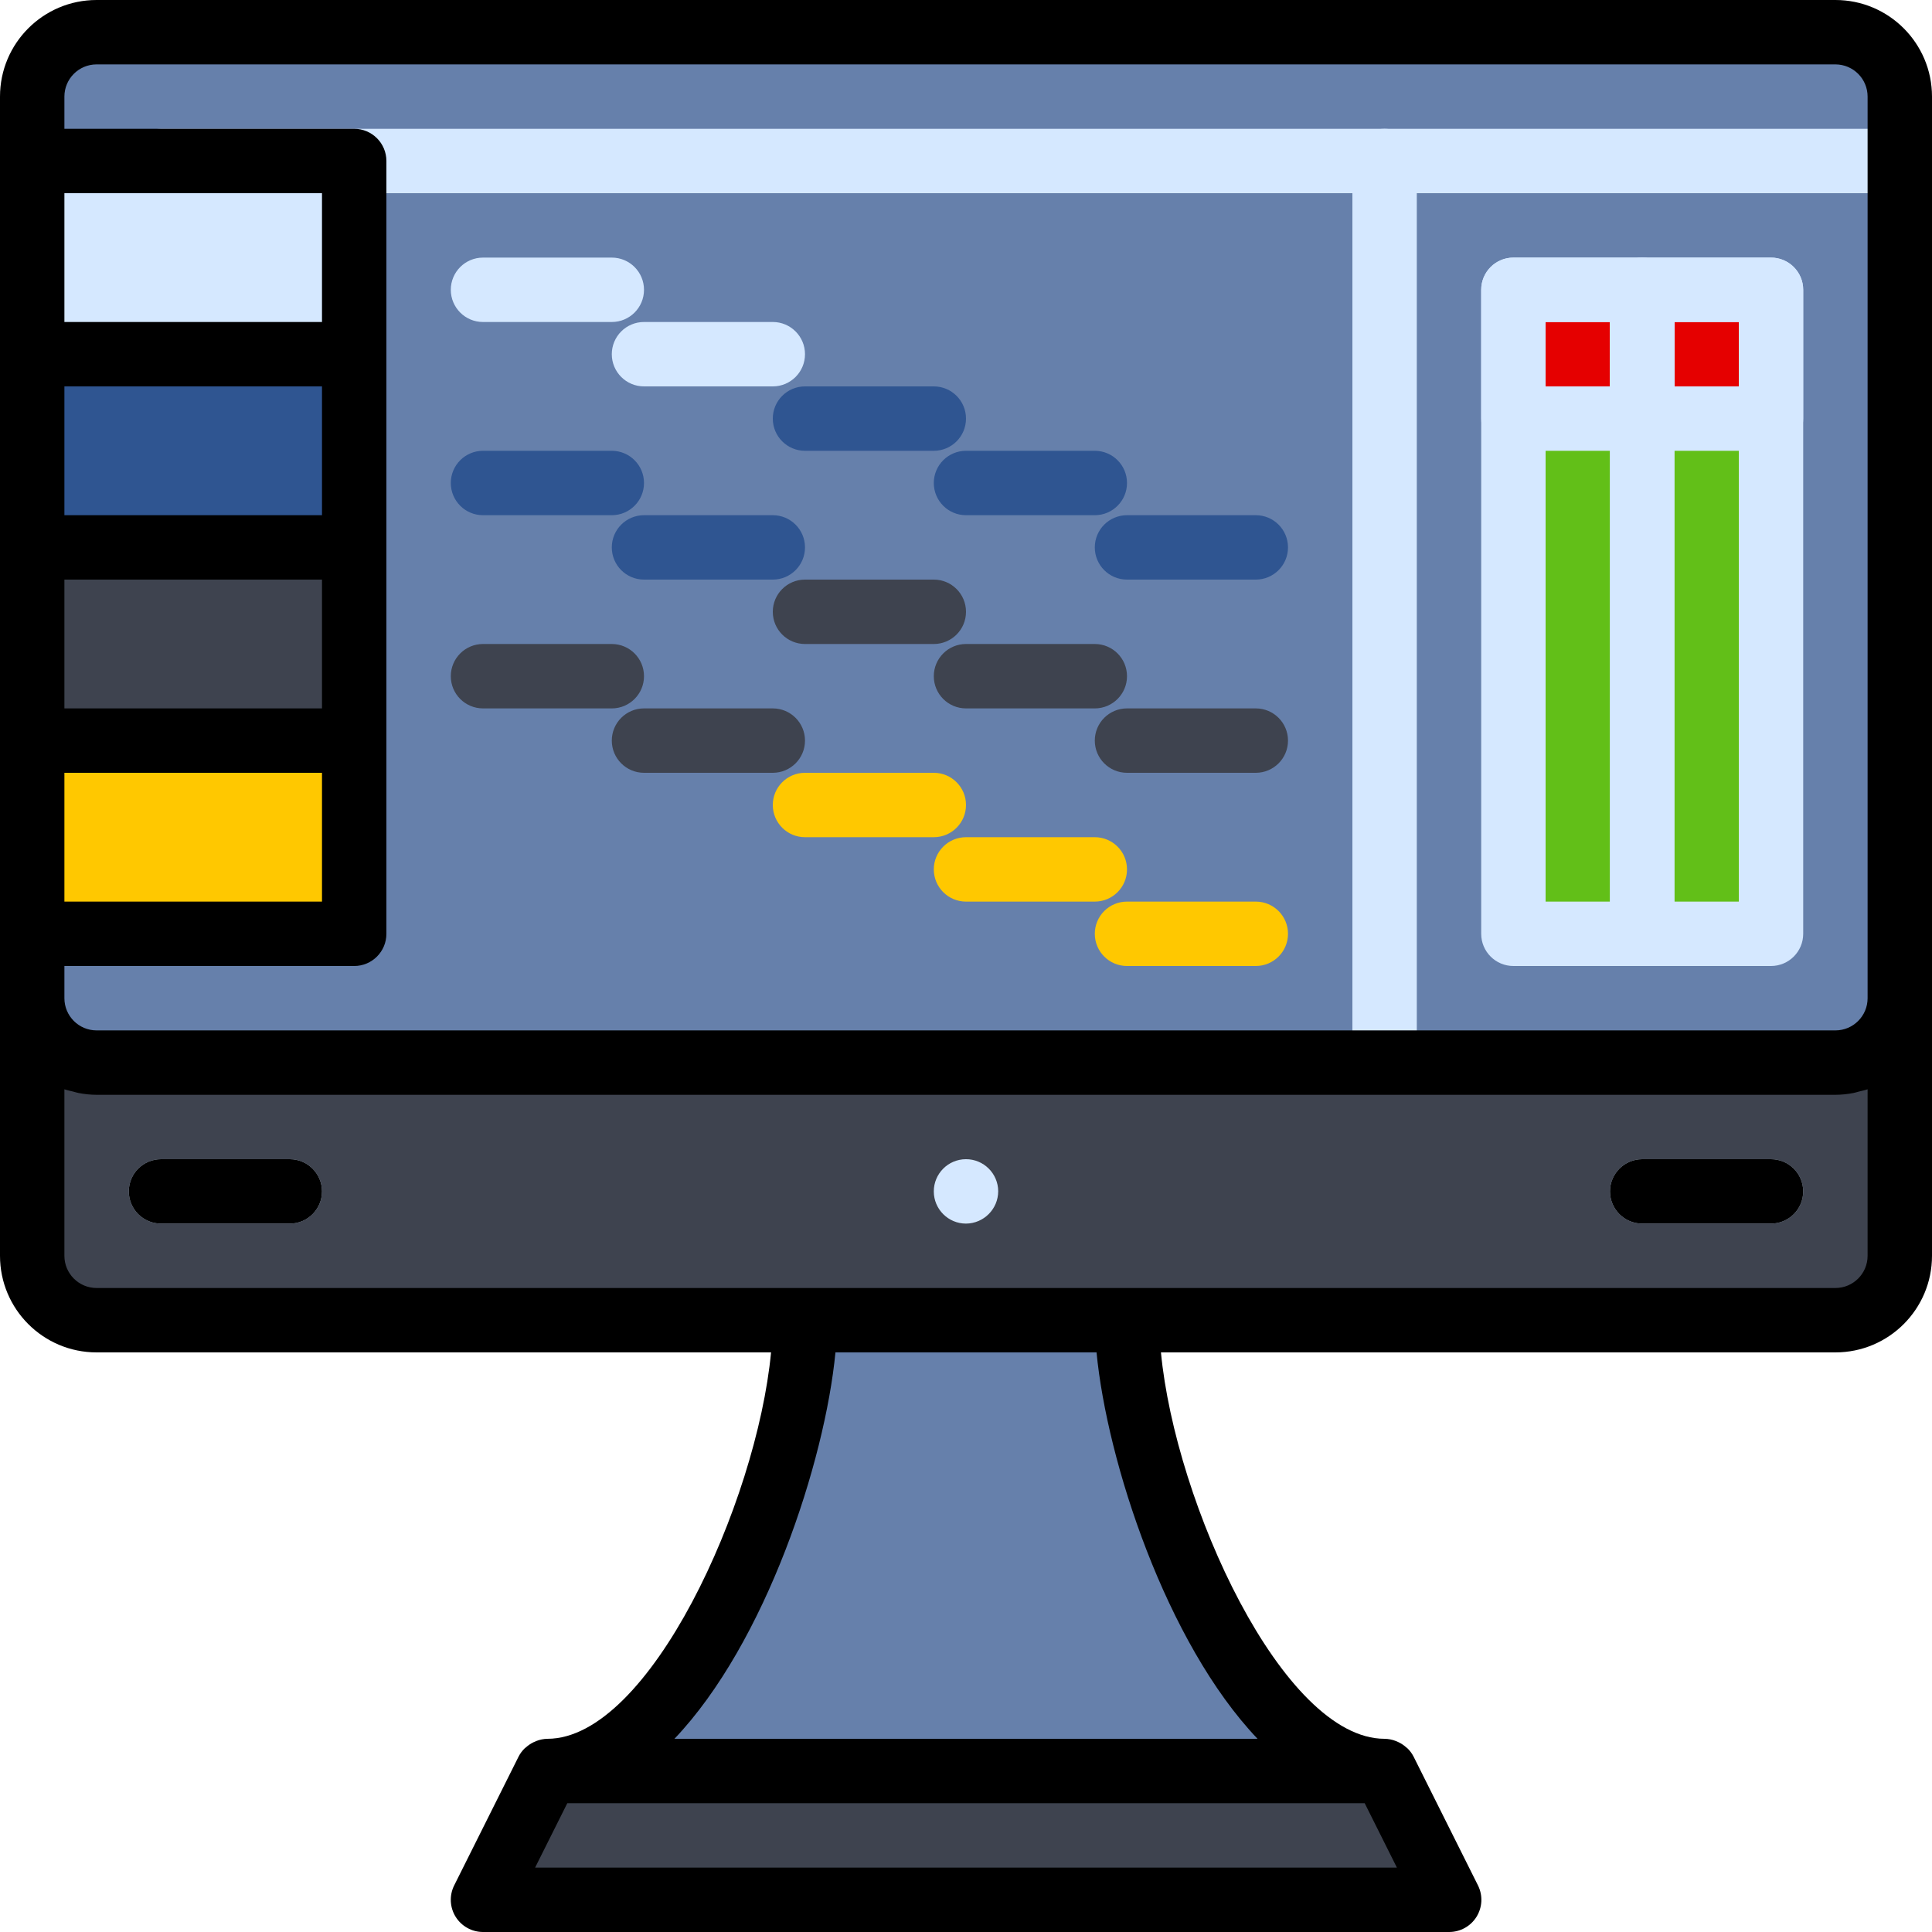 <svg height="480pt" viewBox="0 0 480 480" width="480pt" xmlns="http://www.w3.org/2000/svg"><path d="m24 8h432c8.836 0 16 7.164 16 16v224c0 8.836-7.164 16-16 16h-432c-8.836 0-16-7.164-16-16v-224c0-8.836 7.164-16 16-16zm0 0" fill="#6680ab"/><path d="m40 32c-4.418 0-8 3.582-8 8s3.582 8 8 8h432v-16zm0 0" fill="#d5e8ff"/><path d="m8 40h80v48h-80zm0 0" fill="#d5e8ff"/><path d="m8 88h80v48h-80zm0 0" fill="#2f5591"/><path d="m8 136h80v48h-80zm0 0" fill="#3e434f"/><path d="m8 184h80v48h-80zm0 0" fill="#ffc800"/><path d="m456 264h-432c-8.836 0-16-7.164-16-16v64c0 8.836 7.164 16 16 16h432c8.836 0 16-7.164 16-16v-64c0 8.836-7.164 16-16 16zm0 0" fill="#3e434f"/><path d="m240 304c-4.414 0-7.992-3.574-8-7.988-.008-4.41 3.559-7.996 7.973-8.012 4.414-.016 8.004 3.547 8.027 7.961-.012 4.418-3.582 8.004-8 8.039zm0-8.039" fill="#d5e8ff"/><path d="m72 304h-32c-4.418 0-8-3.582-8-8s3.582-8 8-8h32c4.418 0 8 3.582 8 8s-3.582 8-8 8zm0 0" fill="#d5e8ff"/><path d="m440 304h-32c-4.418 0-8-3.582-8-8s3.582-8 8-8h32c4.418 0 8 3.582 8 8s-3.582 8-8 8zm0 0" fill="#d5e8ff"/><path d="m344 440c-35.344 0-64-76.656-64-112h-80c0 35.344-28.656 112-64 112zm0 0" fill="#6680ab"/><path d="m360 472h-240l16-32h208zm0 0" fill="#3e434f"/><path d="m152 80h-32c-4.418 0-8-3.582-8-8s3.582-8 8-8h32c4.418 0 8 3.582 8 8s-3.582 8-8 8zm0 0" fill="#d5e8ff"/><path d="m232 112h-32c-4.418 0-8-3.582-8-8s3.582-8 8-8h32c4.418 0 8 3.582 8 8s-3.582 8-8 8zm0 0" fill="#2f5591"/><path d="m192 96h-32c-4.418 0-8-3.582-8-8s3.582-8 8-8h32c4.418 0 8 3.582 8 8s-3.582 8-8 8zm0 0" fill="#d5e8ff"/><path d="m272 128h-32c-4.418 0-8-3.582-8-8s3.582-8 8-8h32c4.418 0 8 3.582 8 8s-3.582 8-8 8zm0 0" fill="#2f5591"/><path d="m152 176h-32c-4.418 0-8-3.582-8-8s3.582-8 8-8h32c4.418 0 8 3.582 8 8s-3.582 8-8 8zm0 0" fill="#3e434f"/><path d="m232 208h-32c-4.418 0-8-3.582-8-8s3.582-8 8-8h32c4.418 0 8 3.582 8 8s-3.582 8-8 8zm0 0" fill="#ffc800"/><path d="m192 192h-32c-4.418 0-8-3.582-8-8s3.582-8 8-8h32c4.418 0 8 3.582 8 8s-3.582 8-8 8zm0 0" fill="#3e434f"/><path d="m272 224h-32c-4.418 0-8-3.582-8-8s3.582-8 8-8h32c4.418 0 8 3.582 8 8s-3.582 8-8 8zm0 0" fill="#ffc800"/><path d="m152 128h-32c-4.418 0-8-3.582-8-8s3.582-8 8-8h32c4.418 0 8 3.582 8 8s-3.582 8-8 8zm0 0" fill="#2f5591"/><path d="m192 144h-32c-4.418 0-8-3.582-8-8s3.582-8 8-8h32c4.418 0 8 3.582 8 8s-3.582 8-8 8zm0 0" fill="#2f5591"/><path d="m232 160h-32c-4.418 0-8-3.582-8-8s3.582-8 8-8h32c4.418 0 8 3.582 8 8s-3.582 8-8 8zm0 0" fill="#3e434f"/><path d="m272 176h-32c-4.418 0-8-3.582-8-8s3.582-8 8-8h32c4.418 0 8 3.582 8 8s-3.582 8-8 8zm0 0" fill="#3e434f"/><path d="m312 144h-32c-4.418 0-8-3.582-8-8s3.582-8 8-8h32c4.418 0 8 3.582 8 8s-3.582 8-8 8zm0 0" fill="#2f5591"/><path d="m312 240h-32c-4.418 0-8-3.582-8-8s3.582-8 8-8h32c4.418 0 8 3.582 8 8s-3.582 8-8 8zm0 0" fill="#ffc800"/><path d="m312 192h-32c-4.418 0-8-3.582-8-8s3.582-8 8-8h32c4.418 0 8 3.582 8 8s-3.582 8-8 8zm0 0" fill="#3e434f"/><path d="m408 72h32v160h-32zm0 0" fill="#62bf18"/><path d="m376 72h32v160h-32zm0 0" fill="#62bf18"/><path d="m376 72h32v32h-32zm0 0" fill="#e50000"/><path d="m408 72h32v32h-32zm0 0" fill="#e50000"/><g fill="#d5e8ff"><path d="m344 32c-4.418 0-8 3.582-8 8v224h16v-224c0-4.418-3.582-8-8-8zm0 0"/><path d="m440 240h-32c-4.418 0-8-3.582-8-8v-160c0-4.418 3.582-8 8-8h32c4.418 0 8 3.582 8 8v160c0 4.418-3.582 8-8 8zm-24-16h16v-144h-16zm0 0"/><path d="m408 240h-32c-4.418 0-8-3.582-8-8v-160c0-4.418 3.582-8 8-8h32c4.418 0 8 3.582 8 8v160c0 4.418-3.582 8-8 8zm-24-16h16v-144h-16zm0 0"/><path d="m408 112h-32c-4.418 0-8-3.582-8-8v-32c0-4.418 3.582-8 8-8h32c4.418 0 8 3.582 8 8v32c0 4.418-3.582 8-8 8zm-24-16h16v-16h-16zm0 0"/><path d="m440 112h-32c-4.418 0-8-3.582-8-8v-32c0-4.418 3.582-8 8-8h32c4.418 0 8 3.582 8 8v32c0 4.418-3.582 8-8 8zm-24-16h16v-16h-16zm0 0"/></g><path d="m456 0h-432c-13.254 0-24 10.746-24 24v288c0 13.254 10.746 24 24 24h167.566c-3.566 37.441-30.23 96-55.566 96-.949.02-1.887.207-2.77.559-.246.09-.469.203-.711.312-.66.324-1.273.738-1.824 1.234-.145.125-.305.223-.43.359-.574.574-1.055 1.238-1.426 1.961l-16 32c-1.238 2.48-1.105 5.426.352 7.781 1.461 2.359 4.035 3.793 6.809 3.793h240c2.781.016 5.367-1.414 6.836-3.773 1.469-2.363 1.605-5.316.363-7.801l-16-32c-.371-.723-.852-1.387-1.422-1.961-.129-.137-.289-.234-.426-.359-.551-.492-1.168-.906-1.832-1.234-.238-.109-.465-.223-.711-.312-.895-.355-1.848-.543-2.809-.559-25.336 0-52-58.559-55.566-96h167.566c13.254 0 24-10.746 24-24v-288c0-13.254-10.746-24-24-24zm-432 16h432c4.418 0 8 3.582 8 8v224c0 4.418-3.582 8-8 8h-432c-4.418 0-8-3.582-8-8v-8h72c4.418 0 8-3.582 8-8v-192c0-4.418-3.582-8-8-8h-72v-8c0-4.418 3.582-8 8-8zm-8 32h64v32h-64zm0 144h64v32h-64zm0-48h64v32h-64zm0-48h64v32h-64zm116.945 368 8-16h198.109l8 16zm179.488-32h-144.867c22.707-23.871 37.395-68.895 40-96h64.867c2.605 27.105 17.293 72.129 40 96zm151.566-120c0 4.418-3.582 8-8 8h-432c-4.418 0-8-3.582-8-8v-41.367c.688.238 1.426.375 2.145.559.449.113.887.266 1.344.352 1.484.297 2.996.449 4.512.457h432c1.516-.008 3.027-.16 4.512-.457.465-.086.895-.238 1.344-.352.719-.184 1.457-.32 2.145-.559zm0 0"/><path d="m72 288h-32c-4.418 0-8 3.582-8 8s3.582 8 8 8h32c4.418 0 8-3.582 8-8s-3.582-8-8-8zm0 0"/><path d="m440 288h-32c-4.418 0-8 3.582-8 8s3.582 8 8 8h32c4.418 0 8-3.582 8-8s-3.582-8-8-8zm0 0"/></svg>